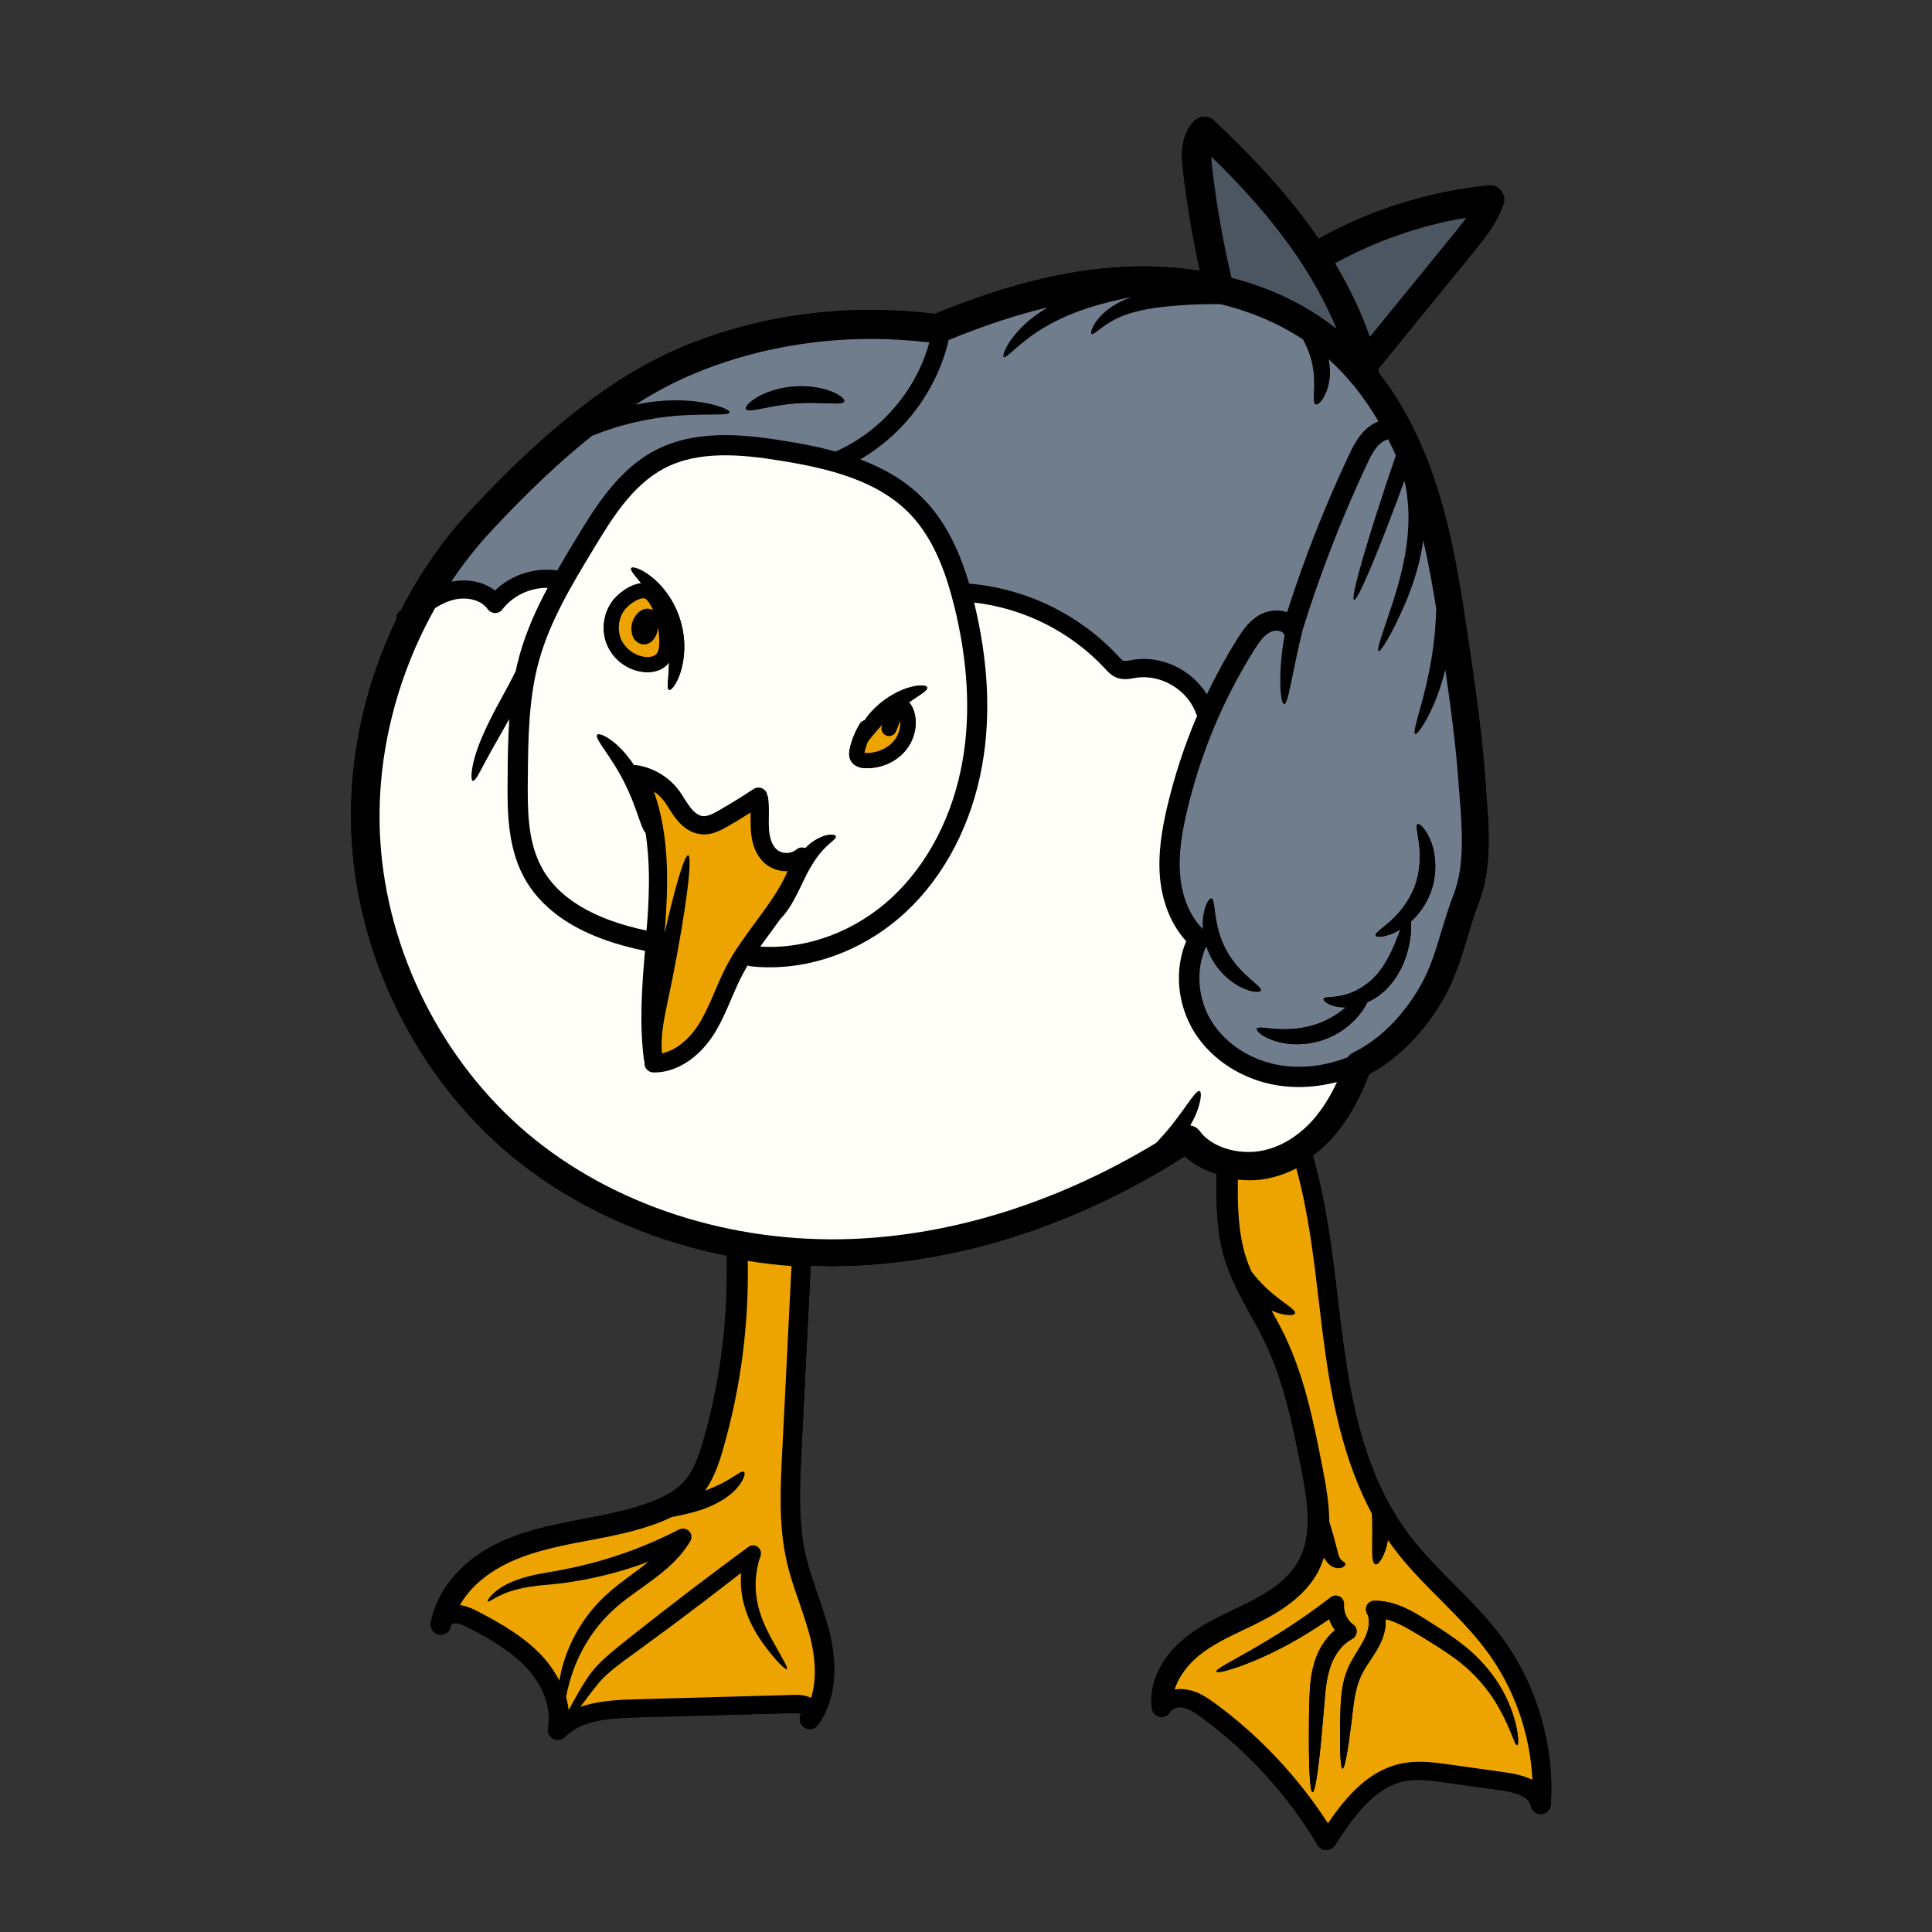<?xml version="1.0" encoding="UTF-8" standalone="no"?>
<svg
   width="50mm"
   zoomAndPan="magnify"
   viewBox="0 0 141.732 141.732"
   height="50mm"
   preserveAspectRatio="xMidYMid meet"
   version="1.0"
   id="svg49"
   sodipodi:docname="icon_fp_layer_moewe_stehend.svg"
   inkscape:version="1.1 (c68e22c387, 2021-05-23)"
   xmlns:inkscape="http://www.inkscape.org/namespaces/inkscape"
   xmlns:sodipodi="http://sodipodi.sourceforge.net/DTD/sodipodi-0.dtd"
   xmlns="http://www.w3.org/2000/svg"
   xmlns:svg="http://www.w3.org/2000/svg">
  <rect x="0" y="0" width="141.732" height="141.732" fill="#333333" stroke="none"/>
  <sodipodi:namedview
     id="namedview51"
     pagecolor="#ffffff"
     bordercolor="#666666"
     borderopacity="1.0"
     inkscape:pageshadow="2"
     inkscape:pageopacity="0.0"
     inkscape:pagecheckerboard="0"
     showgrid="false"
     inkscape:zoom="0.748"
     inkscape:cx="431.14973"
     inkscape:cy="90.240642"
     inkscape:window-width="1920"
     inkscape:window-height="1017"
     inkscape:window-x="-8"
     inkscape:window-y="-8"
     inkscape:window-maximized="1"
     inkscape:current-layer="svg49"
     units="mm"
     inkscape:document-units="mm" />
  <defs
     id="defs5">
    <clipPath
       id="0d51adba8e">
      <path
         d="M 56,74.566 H 232 V 326.566 H 56 Z m 0,0"
         clip-rule="nonzero"
         id="path2" />
    </clipPath>
    <clipPath
       id="5c625960d5">
      <path
         d="m 249,183 h 64.953 v 50 H 249 Z m 0,0"
         clip-rule="nonzero"
         id="path2-7" />
    </clipPath>
    <clipPath
       id="fc86fa781b">
      <path
         d="M 61.203,186 H 113 v 51 H 61.203 Z m 0,0"
         clip-rule="nonzero"
         id="path5" />
    </clipPath>
    <clipPath
       id="2604f86075">
      <path
         d="m 268,187 h 45.953 v 50 H 268 Z m 0,0"
         clip-rule="nonzero"
         id="path8" />
    </clipPath>
    <clipPath
       id="e1e4dc5dc1">
      <path
         d="M 61.203,191 H 98 v 47 H 61.203 Z m 0,0"
         clip-rule="nonzero"
         id="path11" />
    </clipPath>
    <clipPath
       id="5d3a95fd15">
      <path
         d="m 73,139 h 209 v 59 H 73 Z m 0,0"
         clip-rule="nonzero"
         id="path14" />
    </clipPath>
    <clipPath
       id="5c2b48c2c0">
      <path
         d="m 93.664,151.223 c 0,0 -27.852,19.105 -17.477,35.48 10.371,16.375 70.453,10.371 113.605,7.098 43.148,-3.273 84.109,7.641 89.57,-6.008 5.465,-13.648 -2.184,-32.75 -24.578,-44.762 C 232.391,131.02 159.75,108.098 93.664,151.223 Z m 0,0"
         clip-rule="nonzero"
         id="path17-6" />
    </clipPath>
  </defs>
  <g
     clip-path="url(#0d51adba8e)"
     id="g11"
     transform="matrix(0.505,0,0,0.505,-2.966,-29.199)">
    <path
       fill="#000000"
       d="m 141.676,103.414 c -12.777,-1.566 -25.504,0.105 -36.82,4.859 -9.641,4.047 -19.418,11.613 -30.75,23.809 -3.973,4.281 -7.332,9.18 -10,14.418 -0.066,0.059 -0.148,0.113 -0.207,0.18 -0.336,0.289 -0.465,0.688 -0.434,1.082 -4.82,10.008 -7.172,21.246 -6.492,32.23 1.055,17.316 9.613,34.301 22.863,45.465 8.746,7.352 19.746,12.406 31.605,14.777 0.242,9.105 -0.895,18.16 -3.418,26.934 -0.57,1.965 -1.293,4.195 -2.684,5.777 -1.059,1.203 -2.582,2.156 -4.793,3.023 -3.137,1.215 -6.566,1.859 -9.891,2.492 l -1.949,0.387 c -4.785,0.934 -8.699,1.988 -12.246,4.09 -4.141,2.473 -7,6.129 -7.902,10.105 -0.055,0.219 -0.098,0.457 -0.113,0.688 -0.059,0.777 0.516,1.469 1.277,1.559 0.785,0.09 1.5,-0.445 1.629,-1.207 0.008,-0.059 0.027,-0.129 0.027,-0.188 0.07,-0.105 0.332,-0.277 0.629,-0.277 0.629,0 1.293,0.328 2.055,0.719 2.988,1.566 6.094,3.312 8.41,5.852 2.391,2.609 3.523,5.836 3.008,8.641 -0.117,0.629 0.188,1.262 0.762,1.559 0.219,0.113 0.457,0.172 0.672,0.172 0.398,0 0.762,-0.164 1.055,-0.445 2.352,-2.398 6.32,-2.695 10.172,-2.809 L 120.938,306.688 c 0.41,-0.016 0.984,-0.031 1.305,0.133 -0.336,0.598 -0.223,1.375 0.32,1.836 0.57,0.5 1.441,0.465 1.98,-0.074 0.172,-0.164 0.312,-0.352 0.41,-0.551 2.129,-3.18 2.668,-7.621 1.523,-12.598 -0.469,-2.055 -1.156,-4.047 -1.82,-5.973 -0.672,-1.953 -1.316,-3.812 -1.762,-5.73 -1.094,-4.883 -0.84,-10.039 -0.598,-15.023 l 1.352,-27.039 c 1.008,0.039 2.008,0.074 3.023,0.074 0.992,0 2.008,-0.035 3.004,-0.059 16.281,-0.633 32.949,-6.113 48.312,-15.891 1.316,1.219 2.93,2.039 4.617,2.57 -0.074,4.02 -0.051,8.453 1.246,12.582 0.891,2.844 2.324,5.434 3.707,7.941 0.73,1.289 1.484,2.641 2.105,3.977 2.742,5.688 4.004,12.059 5.227,18.219 0.988,5.035 1.711,9.871 -0.461,13.641 -1.613,2.82 -4.691,4.621 -7.18,5.887 -0.707,0.352 -1.41,0.688 -2.129,1.023 -2.418,1.164 -4.922,2.367 -7.102,4.137 -3.465,2.805 -5.281,6.609 -4.84,10.164 0.074,0.648 0.555,1.164 1.188,1.281 0.629,0.121 1.262,-0.207 1.555,-0.766 0.246,-0.449 1.008,-0.719 1.738,-0.582 0.941,0.156 1.883,0.789 2.758,1.438 6.758,4.941 12.586,11.352 16.871,18.555 0.262,0.426 0.738,0.707 1.227,0.707 0.019,0 0.019,0 0.035,0 0.5,0 0.965,-0.246 1.227,-0.656 2.762,-4.289 5.84,-8.543 10.246,-9.379 1.809,-0.336 3.773,-0.062 5.66,0.207 l 8.27,1.156 c 1.508,0.203 4.062,0.777 4.293,2.227 0.121,0.738 0.754,1.246 1.512,1.238 0.746,-0.047 1.344,-0.629 1.395,-1.383 0.566,-8.582 -2.055,-17.469 -7.168,-24.371 -2.086,-2.809 -4.559,-5.293 -6.949,-7.695 -2.305,-2.32 -4.695,-4.719 -6.645,-7.352 -6.02,-8.113 -8.105,-18.328 -9.316,-27.262 -0.328,-2.328 -0.609,-4.664 -0.887,-7.008 -0.801,-6.828 -1.652,-13.852 -3.602,-20.598 0.957,-0.719 1.867,-1.523 2.691,-2.434 2.223,-2.434 4.023,-5.516 5.473,-9.391 4.152,-2.23 7.797,-5.871 10.598,-10.59 1.816,-3.066 2.781,-6.281 3.727,-9.395 0.496,-1.641 1.004,-3.359 1.637,-4.984 1.926,-4.992 1.465,-10.867 1.055,-16.078 L 221.637,171 c -0.469,-6.543 -1.418,-13.043 -2.328,-19.32 -1.18,-7.992 -2.375,-16.27 -5.043,-24.16 -2.039,-6.074 -4.766,-11.273 -8.109,-15.566 0,-0.098 -0.016,-0.223 -0.039,-0.32 -0.016,-0.074 -0.031,-0.148 -0.059,-0.223 0.059,-0.047 0.098,-0.09 0.141,-0.129 L 219.875,94.496 c 1.629,-1.992 3.473,-4.254 4.414,-7.043 0.223,-0.664 0.09,-1.391 -0.352,-1.934 -0.426,-0.551 -1.098,-0.836 -1.801,-0.762 -8.617,0.844 -17.168,3.531 -24.727,7.754 -0.219,-0.305 -0.418,-0.613 -0.629,-0.918 -3.652,-5.18 -8.289,-10.344 -14.543,-16.254 -0.805,-0.77 -2.074,-0.754 -2.859,0.043 -2.227,2.211 -1.852,5.57 -1.656,7.188 0.559,4.883 1.395,9.785 2.457,14.598 -2.871,-0.461 -5.848,-0.672 -8.91,-0.648 -9.016,0.133 -18.434,2.32 -29.594,6.895"
       fill-opacity="1"
       fill-rule="nonzero"
       id="path7" />
    <path
       fill="#000000"
       d="m 120.176,184.188 c -0.055,0 -0.121,0.016 -0.18,0.016 -1.039,0 -2.094,-0.336 -2.93,-0.984 -1.32,-1.039 -2.098,-2.754 -2.227,-4.984 -0.043,-0.645 -0.043,-1.293 -0.035,-1.941 0,-0.211 0,-0.41 0,-0.613 -1.082,0.688 -2.176,1.367 -3.293,2 -1.016,0.582 -2.184,1.188 -3.504,1.188 -0.164,0 -0.336,-0.016 -0.516,-0.051 -1.27,-0.145 -2.488,-0.918 -3.512,-2.227 -0.355,-0.453 -0.664,-0.934 -0.969,-1.426 -0.27,-0.418 -0.531,-0.844 -0.852,-1.246 -0.391,-0.508 -0.883,-0.918 -1.391,-1.289 2.137,6.059 2.094,12.598 1.711,18.336 -0.043,0.746 -0.098,1.5 -0.156,2.262 1.492,-6.703 2.898,-11.426 3.422,-11.328 0.68,0.133 -0.344,8.082 -2.266,17.781 -0.484,2.48 -1.059,4.824 -1.359,6.867 -0.238,1.508 -0.297,2.895 -0.18,4.098 1.93,-0.418 3.879,-1.941 5.34,-4.23 0.914,-1.48 1.602,-3.082 2.34,-4.777 0.523,-1.254 1.074,-2.523 1.727,-3.762 1.188,-2.23 2.711,-4.297 4.18,-6.297 1.816,-2.441 3.543,-4.809 4.648,-7.391 z m 3.402,119.992 c 0.93,-2.926 0.48,-6.164 0.039,-8.082 -0.441,-1.91 -1.066,-3.746 -1.727,-5.68 -0.672,-1.934 -1.379,-3.957 -1.852,-6.047 -1.188,-5.262 -0.918,-10.633 -0.656,-15.812 l 1.352,-27.055 c -2.145,-0.156 -4.25,-0.41 -6.348,-0.746 0.172,9.211 -1,18.352 -3.555,27.211 -0.562,2 -1.285,4.23 -2.645,6.125 1.359,-0.5 2.516,-1.051 3.383,-1.574 1.23,-0.723 1.965,-1.355 2.262,-1.141 0.277,0.156 0.023,1.246 -1.148,2.508 -1.152,1.254 -3.211,2.461 -5.586,3.164 -1.352,0.41 -2.594,0.664 -3.707,0.867 -0.559,0.281 -1.141,0.527 -1.785,0.781 -3.391,1.32 -6.945,1.992 -10.41,2.656 l -1.934,0.359 c -4.469,0.887 -8.121,1.867 -11.301,3.762 -2.352,1.395 -4.191,3.203 -5.355,5.23 1.121,0.137 2.09,0.645 2.816,1.031 3.078,1.613 6.586,3.582 9.223,6.469 0.98,1.09 1.785,2.262 2.406,3.473 0.156,-0.918 0.359,-1.875 0.703,-2.934 0.918,-2.867 2.664,-6.172 5.578,-9.031 2,-1.969 4.465,-3.523 6.676,-5.312 -5.734,2.156 -11.172,3.105 -15.258,3.402 -2.668,0.238 -4.691,0.754 -6.012,1.367 -1.316,0.598 -1.949,1.141 -2.086,1.008 -0.098,-0.09 0.328,-0.891 1.629,-1.816 1.277,-0.938 3.504,-1.773 6.215,-2.246 2.711,-0.453 5.805,-1.027 9.207,-2.051 3.398,-1.016 7.051,-2.426 10.703,-4.328 h 0.023 c 0.605,-0.309 1.336,-0.074 1.664,0.527 0.203,0.391 0.152,0.852 -0.066,1.203 -0.395,0.656 -0.836,1.285 -1.336,1.875 -1.562,1.855 -3.398,3.199 -5.109,4.445 -1.719,1.238 -3.344,2.352 -4.676,3.598 -2.695,2.449 -4.457,5.367 -5.512,7.965 -0.707,1.773 -1.113,3.363 -1.375,4.699 0.188,0.621 0.301,1.254 0.391,1.898 0.664,-1.242 1.508,-2.875 2.824,-4.836 0.762,-1.105 1.812,-2.219 2.984,-3.211 1.168,-1.016 2.414,-1.984 3.734,-3.039 2.637,-2.082 5.566,-4.363 8.645,-6.707 2.746,-2.082 5.398,-4.066 7.848,-5.867 l 0.023,-0.023 c 0.516,-0.371 1.246,-0.273 1.613,0.242 0.238,0.32 0.281,0.738 0.164,1.074 -0.816,2.305 -0.875,4.68 -0.465,6.688 0.391,2.027 1.211,3.738 1.965,5.148 1.523,2.789 2.562,4.418 2.324,4.59 -0.188,0.133 -1.613,-1.156 -3.547,-3.852 -0.949,-1.352 -2.02,-3.129 -2.652,-5.434 -0.391,-1.418 -0.574,-3.016 -0.441,-4.688 -1.711,1.32 -3.473,2.68 -5.332,4.105 -3.078,2.344 -6.051,4.559 -8.77,6.539 -2.734,2.027 -5.199,3.625 -6.699,5.5 -0.977,1.207 -1.82,2.336 -2.531,3.305 2.465,-0.852 5.25,-1.023 7.977,-1.098 l 22.773,-0.633 c 0.723,-0.031 1.77,-0.047 2.73,0.426 z m 3.633,-180.914 c 6.57,-2.918 11.637,-8.879 13.531,-15.805 -2.801,-0.32 -5.602,-0.508 -8.387,-0.508 -9.031,0 -17.852,1.715 -25.91,5.105 -2.762,1.156 -5.527,2.625 -8.363,4.441 0.09,-0.016 0.18,-0.047 0.277,-0.055 3.711,-0.781 7.199,-0.688 9.617,-0.254 2.449,0.441 3.84,1.105 3.766,1.426 -0.141,0.719 -5.977,-0.27 -12.863,1.246 -2.711,0.539 -5.121,1.375 -7.07,2.137 -4.625,3.684 -9.48,8.262 -14.699,13.887 -2.113,2.27 -4.027,4.719 -5.75,7.301 2.059,-0.426 4.547,-0.145 6.34,1.281 2.359,-2.281 5.789,-3.395 9.043,-2.91 0.891,-1.559 1.801,-3.082 2.727,-4.59 2.676,-4.434 6.027,-9.949 11.398,-12.797 5.715,-3.031 12.465,-2.473 18.883,-1.418 2.477,0.395 4.98,0.879 7.406,1.551 0.023,-0.016 0.039,-0.023 0.055,-0.039 z m 18.336,44.988 c 1.23,-6.895 0.805,-14.516 -1.227,-22.68 -0.957,-3.828 -2.652,-9.367 -6.414,-13.246 -4.684,-4.844 -11.727,-6.555 -18.637,-7.687 -5.914,-0.969 -12.082,-1.508 -17.035,1.113 -4.66,2.484 -7.641,7.395 -10.262,11.738 -3.078,5.09 -6.258,10.344 -7.859,16.098 -1.551,5.539 -1.59,11.469 -1.641,17.188 -0.039,4.172 -0.09,8.875 1.91,12.695 2.383,4.59 7.559,7.715 15.312,9.344 0.059,-0.68 0.125,-1.352 0.164,-2.023 0.246,-3.844 0.352,-8.059 -0.312,-12.195 -0.645,-0.484 -1.258,-3.754 -3.062,-7.246 -1.875,-3.828 -4.395,-6.395 -3.953,-6.949 0.203,-0.254 1.152,0.074 2.391,1.055 0.934,0.746 2.023,1.902 2.973,3.371 0.113,-0.008 0.246,-0.043 0.383,-0.008 2.328,0.344 4.496,1.605 5.965,3.457 0.367,0.469 0.688,0.969 0.996,1.469 0.266,0.426 0.527,0.836 0.82,1.211 0.336,0.426 1,1.148 1.762,1.254 0.719,0.082 1.562,-0.352 2.375,-0.828 1.695,-0.965 3.383,-2.008 5.012,-3.09 0.598,-0.41 1.418,-0.254 1.836,0.371 0.098,0.156 0.152,0.336 0.188,0.508 0.023,0.09 0.09,0.18 0.098,0.262 0.148,1 0.141,1.949 0.121,2.895 -0.016,0.582 -0.016,1.152 0.019,1.746 0.062,1.016 0.332,2.359 1.227,3.062 0.746,0.59 1.988,0.559 2.727,-0.055 0.367,-0.336 0.875,-0.402 1.301,-0.238 0.574,-0.574 1.164,-1.027 1.746,-1.336 1.539,-0.844 2.668,-0.672 2.711,-0.363 0.09,0.348 -0.73,0.789 -1.672,1.773 -0.949,0.949 -2.004,2.523 -2.945,4.508 -0.953,2.008 -1.918,4 -3,5.234 -0.137,0.156 -0.254,0.246 -0.367,0.379 -0.516,0.723 -1.031,1.426 -1.539,2.113 -0.484,0.656 -0.969,1.32 -1.441,1.992 6.73,0.426 13.805,-2.18 19.172,-7.203 5.176,-4.836 8.785,-11.836 10.16,-19.688 z m 54.305,-62.75 c -1.598,-3.863 -3.734,-7.723 -6.43,-11.535 -3.035,-4.316 -6.805,-8.645 -11.742,-13.465 0,0.508 0.059,1.066 0.113,1.598 0.617,5.352 1.559,10.723 2.801,15.977 5.75,1.48 10.934,3.973 15.258,7.426 z M 196.25,220.488 c 1.391,-1.531 2.594,-3.426 3.652,-5.68 -1.852,0.465 -3.711,0.723 -5.547,0.723 -0.988,0 -1.988,-0.082 -2.953,-0.223 -5.031,-0.77 -9.559,-3.613 -12.113,-7.613 -2.562,-4.051 -3.031,-9.156 -1.262,-13.336 -2.098,-2.289 -3.414,-5.441 -3.785,-9.023 -0.375,-3.746 0.344,-7.52 1,-10.363 1.074,-4.59 2.539,-9.047 4.375,-13.344 -0.035,-0.062 -0.074,-0.121 -0.109,-0.18 -1.188,-3.531 -5.141,-5.91 -8.816,-5.309 l -0.273,0.039 c -0.703,0.141 -1.562,0.277 -2.473,-0.066 -0.762,-0.293 -1.262,-0.844 -1.668,-1.277 -4.957,-5.367 -11.82,-8.805 -19.027,-9.621 2.051,8.418 2.457,16.332 1.18,23.555 -1.488,8.484 -5.402,16.047 -11.047,21.32 -5.512,5.16 -12.727,8.062 -19.742,8.062 -0.969,0 -1.934,-0.039 -2.895,-0.156 -0.129,-0.016 -0.242,-0.074 -0.352,-0.121 -0.246,0.41 -0.488,0.82 -0.711,1.246 -0.605,1.129 -1.105,2.301 -1.645,3.539 -0.73,1.73 -1.492,3.5 -2.531,5.164 -2.227,3.508 -5.473,5.59 -8.684,5.59 -0.039,0 -0.09,0 -0.113,0 -0.738,-0.016 -1.316,-0.605 -1.309,-1.336 0,-0.059 0.031,-0.105 0.031,-0.148 -0.039,-0.113 -0.09,-0.234 -0.105,-0.352 -0.695,-5.277 -0.289,-10.637 0.148,-15.816 -8.863,-1.789 -14.832,-5.453 -17.691,-10.926 C 79.453,180.375 79.5,175.031 79.543,170.77 c 0.016,-2.859 0.047,-5.754 0.246,-8.656 -1.305,2.305 -2.477,4.328 -3.309,5.879 -1.043,1.941 -1.641,3.188 -1.992,3.098 -0.309,-0.074 -0.293,-1.543 0.379,-3.754 0.66,-2.23 2.039,-5.09 3.676,-8.059 0.793,-1.434 1.523,-2.801 2.152,-4.062 0.18,-0.805 0.371,-1.609 0.59,-2.402 0.961,-3.434 2.41,-6.648 4.062,-9.73 -2.523,-0.039 -5.027,1.113 -6.566,3.125 -0.246,0.344 -0.648,0.531 -1.074,0.531 -0.426,-0.016 -0.801,-0.223 -1.055,-0.559 -1.105,-1.574 -3.5,-1.836 -5.293,-1.277 -0.816,0.246 -1.594,0.648 -2.34,1.113 -5.758,10.195 -8.684,22.105 -7.961,33.73 1,16.211 9,32.113 21.43,42.57 12.328,10.375 29.477,15.918 47.023,15.262 14.816,-0.574 30.008,-5.387 44.152,-13.941 0.172,-0.191 0.352,-0.379 0.523,-0.574 3.316,-3.551 5.102,-7.188 5.781,-6.949 0.301,0.113 0.246,1.219 -0.344,2.875 -0.23,0.633 -0.582,1.359 -1.008,2.113 0.539,0.082 1.039,0.355 1.375,0.82 1.508,2.098 4.855,3.312 8.148,2.977 2.906,-0.305 5.773,-1.879 8.109,-4.41 z m 7.992,-100.543 c 0.508,-0.434 1.082,-0.789 1.68,-1.027 -2.082,-3.531 -4.48,-6.555 -7.242,-9.023 0.445,1.969 0.117,3.82 -0.426,4.977 -0.523,1.188 -1.188,1.723 -1.473,1.574 -0.621,-0.312 0.211,-2.992 -0.516,-6.051 -0.297,-1.32 -0.812,-2.434 -1.277,-3.344 -3.523,-2.344 -7.594,-4.074 -12.023,-5.148 -1.957,-0.016 -4.258,0.027 -6.707,0.246 -3.652,0.273 -6.73,0.945 -8.703,2.043 -2.016,1.059 -2.949,2.246 -3.262,2.039 -0.277,-0.113 0.188,-1.816 2.285,-3.488 0.926,-0.73 2.145,-1.395 3.555,-1.895 -2.016,0.426 -4.301,0.934 -6.633,1.703 -3.645,1.188 -6.648,2.918 -8.617,4.461 -1.988,1.523 -3.035,2.77 -3.34,2.562 -0.262,-0.145 0.277,-1.801 2.152,-3.844 1.023,-1.137 2.473,-2.316 4.25,-3.359 -4.496,1.059 -9.262,2.641 -14.402,4.738 -1.664,7.219 -6.438,13.629 -12.844,17.328 3.473,1.301 6.684,3.121 9.305,5.852 3.488,3.598 5.363,8.301 6.512,12.18 8.203,0.672 16.074,4.492 21.668,10.547 0.277,0.297 0.523,0.574 0.711,0.648 0.223,0.074 0.648,0 1.074,-0.074 l 0.297,-0.066 c 4.199,-0.688 8.539,1.445 10.75,5.008 1.312,-2.727 2.746,-5.367 4.359,-7.949 0.875,-1.41 1.891,-2.859 3.52,-3.695 1.121,-0.559 2.547,-0.699 3.766,-0.273 2.457,-7.695 5.449,-15.285 8.863,-22.57 0.574,-1.223 1.352,-2.895 2.719,-4.098 z m 12.457,-28.047 c 0.688,-0.84 1.359,-1.676 1.973,-2.535 -6.652,1.098 -13.16,3.371 -19.051,6.613 2.113,3.535 3.809,7.102 5.055,10.68 z m 0.188,95.52 c 1.59,-4.125 1.172,-9.508 0.793,-14.273 l -0.148,-1.867 c -0.383,-5.457 -1.129,-10.941 -1.906,-16.309 -0.484,1.949 -1.082,3.68 -1.688,5.07 -1.246,2.844 -2.414,4.387 -2.695,4.254 -0.672,-0.316 2.449,-7.172 2.973,-16.203 0.051,-0.68 0.074,-1.336 0.09,-1.984 -0.523,-3.316 -1.129,-6.629 -1.875,-9.898 -0.074,0.449 -0.129,0.891 -0.219,1.328 -0.582,3.172 -1.566,5.875 -2.508,8.055 -1.906,4.379 -3.488,6.828 -3.766,6.688 -0.352,-0.145 0.688,-2.883 2.137,-7.285 0.695,-2.223 1.457,-4.859 1.891,-7.82 0.418,-2.965 0.5,-6.277 -0.262,-9.562 0,-0.019 -0.016,-0.035 -0.016,-0.051 -3.719,10.156 -6.781,17.457 -7.312,17.27 -0.582,-0.203 2.07,-9.27 6.066,-20.965 -0.367,-0.805 -0.727,-1.582 -1.113,-2.344 -0.426,0.121 -0.836,0.352 -1.152,0.629 -0.836,0.746 -1.395,1.859 -2,3.141 -3.586,7.672 -6.699,15.68 -9.223,23.777 -1.531,6.074 -2.078,10.898 -2.719,10.898 -0.547,0.019 -0.965,-4.324 0.074,-10.031 -0.047,-0.055 -0.105,-0.113 -0.145,-0.188 -0.266,-0.477 -1.238,-0.59 -1.949,-0.238 -0.961,0.484 -1.688,1.574 -2.359,2.641 -4.539,7.254 -7.82,15.152 -9.754,23.488 -0.656,2.805 -1.27,6.098 -0.934,9.402 0.301,3.098 1.465,5.754 3.266,7.574 -0.055,-0.762 -0.016,-1.469 0.09,-2.074 0.266,-1.605 0.844,-2.461 1.172,-2.379 0.672,0.148 0.148,3.82 2.137,7.461 1.926,3.648 5.277,5.246 5.031,5.895 -0.109,0.309 -1.148,0.336 -2.637,-0.336 -1.484,-0.664 -3.359,-2.133 -4.578,-4.387 -0.305,-0.574 -0.543,-1.133 -0.715,-1.703 -1.586,3.324 -1.277,7.703 0.836,11.016 2.105,3.301 5.863,5.66 10.066,6.293 3.109,0.484 6.453,0.051 9.629,-1.195 0.188,-0.273 0.426,-0.5 0.738,-0.648 4.715,-2.305 7.836,-6.367 9.613,-9.375 1.566,-2.625 2.418,-5.461 3.309,-8.469 0.531,-1.73 1.074,-3.516 1.762,-5.293 z m 11.375,128.656 c -0.32,-6.688 -2.652,-13.344 -6.641,-18.715 -1.949,-2.645 -4.352,-5.055 -6.652,-7.383 -2.391,-2.395 -4.855,-4.867 -6.934,-7.672 -0.246,-0.336 -0.484,-0.672 -0.723,-1.016 -0.395,2.246 -1.375,3.703 -1.859,3.5 -0.664,-0.238 -0.383,-2.664 -0.441,-5.551 0,-0.629 -0.023,-1.238 -0.043,-1.801 -4.141,-7.73 -5.82,-16.551 -6.812,-23.738 -0.328,-2.352 -0.605,-4.711 -0.883,-7.074 -0.762,-6.41 -1.539,-13.023 -3.27,-19.301 -1.742,0.895 -3.57,1.469 -5.438,1.672 -0.965,0.082 -1.988,0.066 -3.047,-0.031 -0.039,3.754 0.027,7.57 1.133,11.121 0.227,0.746 0.523,1.477 0.832,2.195 0.336,0.445 0.691,0.895 1.117,1.336 2.457,2.789 5.387,4.051 5.215,4.738 -0.09,0.312 -1.016,0.41 -2.391,-0.016 -0.32,-0.082 -0.672,-0.215 -1.023,-0.379 0.656,1.172 1.316,2.395 1.914,3.625 2.891,6.031 4.195,12.59 5.438,18.926 0.559,2.77 1.016,5.5 1.035,8.113 0.188,0.629 0.391,1.336 0.613,2.047 0.375,1.312 0.672,2.707 0.836,3.059 0.172,0.469 0.645,0.633 0.852,0.879 0.098,0.129 0.055,0.391 -0.328,0.598 -0.359,0.195 -1.008,0.254 -1.672,-0.156 -0.465,-0.297 -0.816,-0.762 -1.082,-1.238 -0.277,0.812 -0.59,1.598 -1.023,2.379 -2.012,3.488 -5.559,5.59 -8.434,7.039 -0.695,0.367 -1.434,0.715 -2.16,1.059 -2.375,1.129 -4.621,2.203 -6.527,3.754 -1.449,1.18 -2.918,2.941 -3.523,4.934 0.574,-0.105 1.203,-0.117 1.82,0 1.57,0.262 2.871,1.148 3.988,1.949 6.453,4.723 12.094,10.723 16.441,17.457 2.801,-4.105 6.086,-7.832 10.91,-8.727 2.27,-0.426 4.578,-0.105 6.59,0.172 l 8.273,1.164 c 1.57,0.211 2.875,0.582 3.898,1.082 z m -4.277,-20.469 c 5.113,6.902 7.734,15.789 7.168,24.371 -0.051,0.754 -0.648,1.336 -1.395,1.383 -0.758,0.008 -1.391,-0.5 -1.512,-1.238 -0.23,-1.449 -2.785,-2.023 -4.293,-2.227 l -8.27,-1.156 c -1.887,-0.262 -3.852,-0.543 -5.66,-0.207 -4.406,0.836 -7.484,5.09 -10.246,9.379 -0.262,0.41 -0.727,0.656 -1.227,0.656 -0.016,0 -0.016,0 -0.035,0 -0.488,0 -0.965,-0.281 -1.227,-0.707 -4.285,-7.203 -10.113,-13.613 -16.871,-18.555 -0.875,-0.648 -1.816,-1.281 -2.758,-1.438 -0.73,-0.137 -1.492,0.133 -1.738,0.582 -0.293,0.559 -0.926,0.887 -1.555,0.766 -0.633,-0.117 -1.113,-0.633 -1.188,-1.281 -0.441,-3.555 1.375,-7.359 4.84,-10.164 2.18,-1.77 4.684,-2.973 7.102,-4.137 0.719,-0.336 1.422,-0.672 2.129,-1.023 2.488,-1.266 5.566,-3.066 7.18,-5.887 2.172,-3.77 1.449,-8.605 0.461,-13.641 -1.223,-6.16 -2.484,-12.531 -5.227,-18.219 -0.621,-1.336 -1.375,-2.688 -2.105,-3.977 -1.383,-2.508 -2.816,-5.098 -3.707,-7.941 -1.297,-4.129 -1.32,-8.562 -1.246,-12.582 -1.688,-0.531 -3.301,-1.352 -4.617,-2.57 -15.363,9.777 -32.031,15.258 -48.312,15.891 -0.996,0.023 -2.012,0.059 -3.004,0.059 -1.016,0 -2.016,-0.035 -3.023,-0.074 l -1.352,27.039 c -0.242,4.984 -0.496,10.141 0.598,15.023 0.445,1.918 1.09,3.777 1.762,5.73 0.664,1.926 1.352,3.918 1.82,5.973 1.145,4.977 0.605,9.418 -1.523,12.598 -0.098,0.199 -0.238,0.387 -0.41,0.551 -0.539,0.539 -1.41,0.574 -1.98,0.074 -0.543,-0.461 -0.656,-1.238 -0.32,-1.836 -0.32,-0.164 -0.895,-0.148 -1.305,-0.133 l -22.797,0.617 c -3.852,0.113 -7.82,0.41 -10.172,2.809 -0.293,0.281 -0.656,0.445 -1.055,0.445 -0.215,0 -0.453,-0.059 -0.672,-0.172 -0.574,-0.297 -0.879,-0.93 -0.762,-1.559 0.516,-2.805 -0.617,-6.031 -3.008,-8.641 -2.316,-2.539 -5.422,-4.285 -8.41,-5.852 -0.762,-0.391 -1.426,-0.719 -2.055,-0.719 -0.297,0 -0.559,0.172 -0.629,0.277 0,0.059 -0.02,0.129 -0.027,0.188 -0.129,0.762 -0.844,1.297 -1.629,1.207 -0.762,-0.09 -1.336,-0.781 -1.277,-1.559 0.016,-0.23 0.059,-0.469 0.113,-0.688 0.902,-3.977 3.762,-7.633 7.902,-10.105 3.547,-2.102 7.461,-3.156 12.246,-4.09 l 1.949,-0.387 c 3.324,-0.633 6.754,-1.277 9.891,-2.492 2.211,-0.867 3.734,-1.82 4.793,-3.023 1.391,-1.582 2.113,-3.812 2.684,-5.777 2.523,-8.773 3.66,-17.828 3.418,-26.934 -11.859,-2.371 -22.859,-7.426 -31.605,-14.777 -13.25,-11.164 -21.809,-28.148 -22.863,-45.465 -0.68,-10.984 1.672,-22.223 6.492,-32.23 -0.031,-0.395 0.098,-0.793 0.434,-1.082 0.059,-0.066 0.133,-0.121 0.207,-0.18 2.668,-5.238 6.027,-10.137 10,-14.418 11.332,-12.188 21.109,-19.762 30.75,-23.809 11.316,-4.754 24.043,-6.426 36.82,-4.859 11.16,-4.574 20.578,-6.762 29.594,-6.895 3.062,-0.023 6.039,0.188 8.91,0.648 -1.062,-4.812 -1.898,-9.715 -2.457,-14.598 -0.195,-1.617 -0.57,-4.977 1.656,-7.188 0.793,-0.797 2.055,-0.812 2.859,-0.043 6.254,5.91 10.891,11.074 14.543,16.254 0.211,0.305 0.41,0.613 0.629,0.918 7.559,-4.223 16.109,-6.91 24.727,-7.754 0.703,-0.074 1.375,0.211 1.801,0.762 0.441,0.543 0.574,1.27 0.352,1.934 -0.941,2.789 -2.785,5.051 -4.414,7.043 l -13.676,16.785 c -0.043,0.039 -0.082,0.082 -0.141,0.129 0.027,0.074 0.043,0.148 0.059,0.223 0.023,0.098 0.039,0.223 0.039,0.32 3.344,4.293 6.07,9.492 8.109,15.566 2.668,7.891 3.863,16.168 5.043,24.16 0.91,6.277 1.859,12.777 2.328,19.32 l 0.129,1.82 c 0.41,5.211 0.871,11.086 -1.055,16.078 -0.633,1.625 -1.141,3.344 -1.637,4.984 -0.945,3.113 -1.91,6.328 -3.727,9.395 -2.801,4.719 -6.445,8.359 -10.598,10.59 -1.449,3.875 -3.25,6.957 -5.473,9.391 -0.824,0.91 -1.734,1.715 -2.691,2.434 1.949,6.746 2.801,13.77 3.602,20.598 0.277,2.344 0.559,4.68 0.887,7.008 1.211,8.934 3.297,19.148 9.316,27.262 1.949,2.633 4.34,5.031 6.645,7.352 2.391,2.402 4.863,4.887 6.949,7.695"
       fill-opacity="1"
       fill-rule="nonzero"
       id="path9" />
  </g>
  <path
     fill="#eda400"
     d="m 99.406,120.042 c 0.201,-0.282 0.14,-0.671 -0.142,-0.871 -0.45,-0.318 -0.711,-0.922 -0.665,-1.445 v -0.008 c 0.016,-0.144 -0.03,-0.302 -0.124,-0.426 -0.207,-0.269 -0.596,-0.316 -0.861,-0.105 -4.466,3.477 -8.498,5.13 -8.374,5.44 0.053,0.138 1.133,-0.111 2.818,-0.815 1.475,-0.612 3.416,-1.615 5.452,-3.037 0.097,0.286 0.237,0.563 0.423,0.812 -0.582,0.494 -1.009,1.131 -1.283,1.761 -0.359,0.845 -0.488,1.69 -0.545,2.46 -0.097,1.542 -0.075,2.855 -0.083,3.998 0.008,2.259 0.095,3.663 0.269,3.671 0.17,0 0.393,-1.388 0.612,-3.629 0.095,-1.118 0.215,-2.444 0.348,-3.923 0.083,-0.709 0.225,-1.43 0.517,-2.079 0.298,-0.646 0.758,-1.24 1.358,-1.574 l 0.057,-0.037 0.034,-0.014 c 0.071,-0.045 0.14,-0.103 0.192,-0.178 z m 11.893,7.983 c 0.079,-0.004 0.111,-0.405 -0.018,-1.118 -0.124,-0.697 -0.413,-1.712 -1.035,-2.855 -0.616,-1.125 -1.613,-2.385 -2.972,-3.426 -0.675,-0.525 -1.416,-1.015 -2.17,-1.495 -0.756,-0.478 -1.556,-1.021 -2.549,-1.384 -0.543,-0.203 -1.133,-0.324 -1.734,-0.316 h -0.018 c -0.095,0.004 -0.19,0.03 -0.28,0.079 -0.294,0.166 -0.407,0.535 -0.245,0.833 0.269,0.48 0.14,1.222 -0.162,1.844 -0.31,0.646 -0.794,1.276 -1.141,2.004 -0.357,0.738 -0.498,1.497 -0.569,2.172 -0.073,0.675 -0.073,1.283 -0.091,1.83 -0.037,2.196 0.018,3.546 0.178,3.554 0.154,0 0.395,-1.329 0.659,-3.491 0.14,-1.094 0.201,-2.413 0.815,-3.56 0.306,-0.588 0.798,-1.181 1.216,-1.976 0.215,-0.397 0.377,-0.853 0.442,-1.355 0.03,-0.186 0.03,-0.377 0.018,-0.581 0.162,0.037 0.322,0.075 0.48,0.134 0.8,0.298 1.564,0.786 2.334,1.246 0.754,0.468 1.475,0.912 2.121,1.38 1.295,0.91 2.235,1.973 2.91,2.966 1.323,2.01 1.609,3.568 1.809,3.513 z m -2.239,-6.915 c 2.016,2.715 3.195,6.08 3.357,9.46 -0.517,-0.253 -1.177,-0.44 -1.971,-0.547 l -4.182,-0.588 c -1.017,-0.14 -2.184,-0.302 -3.331,-0.087 -2.439,0.452 -4.099,2.336 -5.515,4.411 -2.198,-3.404 -5.049,-6.437 -8.311,-8.824 -0.565,-0.405 -1.222,-0.853 -2.016,-0.985 -0.312,-0.059 -0.63,-0.053 -0.92,0 0.306,-1.007 1.048,-1.898 1.781,-2.494 0.964,-0.784 2.099,-1.327 3.299,-1.898 0.367,-0.174 0.74,-0.349 1.092,-0.535 1.453,-0.733 3.246,-1.795 4.263,-3.558 0.219,-0.395 0.377,-0.792 0.517,-1.202 0.134,0.241 0.312,0.476 0.547,0.626 0.336,0.207 0.663,0.178 0.845,0.079 0.194,-0.105 0.215,-0.237 0.166,-0.302 -0.105,-0.124 -0.344,-0.207 -0.43,-0.444 -0.083,-0.178 -0.233,-0.883 -0.423,-1.546 -0.113,-0.359 -0.215,-0.717 -0.31,-1.035 -0.01,-1.321 -0.241,-2.701 -0.523,-4.101 -0.628,-3.203 -1.287,-6.518 -2.749,-9.567 -0.302,-0.622 -0.636,-1.24 -0.968,-1.832 0.178,0.083 0.355,0.15 0.517,0.192 0.695,0.215 1.163,0.166 1.208,0.008 0.087,-0.348 -1.394,-0.985 -2.636,-2.395 -0.215,-0.223 -0.395,-0.45 -0.565,-0.675 -0.156,-0.363 -0.306,-0.733 -0.421,-1.11 -0.559,-1.795 -0.592,-3.724 -0.573,-5.621 0.535,0.049 1.052,0.057 1.54,0.016 0.944,-0.103 1.868,-0.393 2.749,-0.845 0.875,3.173 1.268,6.516 1.653,9.756 0.14,1.195 0.28,2.387 0.446,3.576 0.502,3.633 1.351,8.092 3.444,11.999 0.01,0.284 0.022,0.592 0.022,0.91 0.03,1.459 -0.113,2.685 0.223,2.806 0.245,0.103 0.74,-0.634 0.94,-1.769 0.12,0.174 0.241,0.344 0.365,0.513 1.05,1.418 2.296,2.668 3.505,3.878 1.163,1.177 2.377,2.395 3.363,3.732"
     fill-opacity="1"
     fill-rule="nonzero"
     id="path13"
     style="stroke-width:0.505" />
  <path
     fill="#000000"
     d="m 111.281,126.907 c 0.128,0.713 0.097,1.114 0.018,1.118 -0.199,0.055 -0.486,-1.503 -1.809,-3.513 -0.675,-0.993 -1.615,-2.055 -2.91,-2.966 -0.646,-0.468 -1.366,-0.912 -2.121,-1.38 -0.77,-0.46 -1.534,-0.948 -2.334,-1.246 -0.158,-0.059 -0.318,-0.097 -0.48,-0.134 0.012,0.203 0.012,0.395 -0.018,0.581 -0.065,0.502 -0.227,0.958 -0.442,1.355 -0.419,0.796 -0.91,1.388 -1.216,1.976 -0.614,1.147 -0.675,2.466 -0.815,3.56 -0.265,2.162 -0.505,3.491 -0.659,3.491 -0.16,-0.008 -0.215,-1.358 -0.178,-3.554 0.018,-0.547 0.018,-1.155 0.091,-1.83 0.071,-0.675 0.211,-1.434 0.569,-2.172 0.348,-0.729 0.831,-1.358 1.141,-2.004 0.302,-0.622 0.43,-1.364 0.162,-1.844 -0.162,-0.298 -0.049,-0.667 0.245,-0.833 0.091,-0.049 0.186,-0.075 0.28,-0.079 h 0.018 c 0.6,-0.008 1.191,0.113 1.734,0.316 0.993,0.363 1.793,0.906 2.549,1.384 0.754,0.48 1.495,0.969 2.17,1.495 1.358,1.041 2.356,2.3 2.972,3.426 0.622,1.143 0.91,2.158 1.035,2.855"
     fill-opacity="1"
     fill-rule="nonzero"
     id="path15"
     style="stroke-width:0.505" />
  <path
     fill="#6f7d8c"
     d="m 104.948,65.489 c 0.541,-1.449 0.367,-2.891 0.016,-3.785 -0.363,-0.912 -0.839,-1.323 -0.973,-1.232 -0.152,0.089 0.018,0.622 0.113,1.451 0.103,0.823 0.103,1.98 -0.328,3.124 -0.43,1.143 -1.191,2.01 -1.813,2.561 -0.624,0.555 -1.106,0.841 -1.046,1.019 0.045,0.148 0.665,0.158 1.544,-0.286 0.087,-0.045 0.182,-0.103 0.276,-0.166 -0.034,0.105 -0.079,0.215 -0.124,0.336 -0.318,0.815 -0.748,1.935 -1.53,2.893 -0.774,0.928 -1.811,1.453 -2.579,1.615 -0.788,0.186 -1.335,0.083 -1.404,0.253 -0.071,0.132 0.43,0.6 1.477,0.63 0.049,0.008 0.113,0 0.162,0 -0.513,0.423 -1.133,0.837 -1.884,1.135 -1.155,0.452 -2.326,0.505 -3.171,0.452 -0.843,-0.051 -1.398,-0.188 -1.481,-0.018 -0.067,0.14 0.381,0.581 1.311,0.887 0.92,0.302 2.364,0.407 3.801,-0.158 1.439,-0.563 2.425,-1.623 2.889,-2.468 0.045,-0.075 0.075,-0.14 0.105,-0.207 0.616,-0.274 1.232,-0.713 1.734,-1.331 0.985,-1.201 1.313,-2.555 1.432,-3.475 0.051,-0.468 0.059,-0.845 0.03,-1.11 0.563,-0.523 1.106,-1.226 1.445,-2.119 z m 2.119,-7.168 c 0.192,2.409 0.403,5.13 -0.401,7.215 -0.348,0.898 -0.622,1.801 -0.891,2.675 -0.45,1.52 -0.881,2.954 -1.672,4.281 -0.898,1.52 -2.476,3.574 -4.859,4.739 -0.158,0.075 -0.278,0.19 -0.373,0.328 -1.605,0.63 -3.295,0.849 -4.867,0.604 -2.125,-0.32 -4.024,-1.512 -5.088,-3.181 -1.068,-1.674 -1.224,-3.888 -0.423,-5.568 0.087,0.288 0.207,0.571 0.361,0.861 0.616,1.139 1.564,1.882 2.314,2.217 0.752,0.34 1.278,0.326 1.333,0.17 0.124,-0.328 -1.57,-1.135 -2.543,-2.98 -1.005,-1.84 -0.74,-3.696 -1.08,-3.771 -0.166,-0.041 -0.458,0.391 -0.592,1.202 -0.053,0.306 -0.073,0.663 -0.045,1.048 -0.91,-0.92 -1.499,-2.263 -1.651,-3.829 -0.17,-1.67 0.14,-3.335 0.472,-4.753 0.977,-4.214 2.636,-8.206 4.93,-11.873 0.34,-0.539 0.707,-1.09 1.193,-1.335 0.359,-0.178 0.851,-0.12 0.985,0.12 0.02,0.038 0.049,0.067 0.073,0.095 -0.525,2.885 -0.314,5.08 -0.037,5.071 0.324,0 0.6,-2.439 1.374,-5.509 1.276,-4.093 2.849,-8.141 4.662,-12.019 0.306,-0.648 0.588,-1.21 1.011,-1.588 0.16,-0.14 0.367,-0.257 0.582,-0.318 0.195,0.385 0.377,0.778 0.563,1.185 -2.02,5.912 -3.361,10.495 -3.066,10.597 0.269,0.095 1.817,-3.596 3.696,-8.729 0,0.008 0.008,0.016 0.008,0.026 0.385,1.661 0.344,3.335 0.132,4.834 -0.219,1.497 -0.604,2.83 -0.956,3.953 -0.733,2.225 -1.258,3.609 -1.08,3.682 0.14,0.071 0.94,-1.167 1.903,-3.38 0.476,-1.102 0.973,-2.468 1.268,-4.071 0.045,-0.221 0.073,-0.444 0.111,-0.671 0.377,1.653 0.683,3.327 0.948,5.003 -0.008,0.328 -0.02,0.659 -0.045,1.003 -0.265,4.565 -1.842,8.03 -1.503,8.19 0.142,0.067 0.733,-0.713 1.362,-2.15 0.306,-0.703 0.608,-1.578 0.853,-2.563 0.393,2.713 0.77,5.485 0.964,8.244 l 0.075,0.944"
     fill-opacity="1"
     fill-rule="nonzero"
     id="path17"
     style="stroke-width:0.505" />
  <path
     fill="#4b5660"
     d="m 107.569,15.972 c -0.31,0.434 -0.65,0.857 -0.997,1.281 l -6.078,7.46 c -0.63,-1.809 -1.487,-3.611 -2.555,-5.398 2.978,-1.639 6.267,-2.788 9.63,-3.343"
     fill-opacity="1"
     fill-rule="nonzero"
     id="path19"
     style="stroke-width:0.505" />
  <path
     fill="#000000"
     d="m 104.964,61.704 c 0.351,0.894 0.525,2.336 -0.016,3.785 -0.34,0.892 -0.883,1.595 -1.445,2.119 0.03,0.265 0.022,0.642 -0.03,1.11 -0.118,0.92 -0.446,2.275 -1.432,3.475 -0.502,0.618 -1.118,1.056 -1.734,1.331 -0.03,0.067 -0.059,0.132 -0.105,0.207 -0.464,0.845 -1.449,1.905 -2.889,2.468 -1.437,0.565 -2.881,0.46 -3.801,0.158 -0.93,-0.306 -1.378,-0.746 -1.311,-0.887 0.083,-0.17 0.638,-0.034 1.481,0.018 0.845,0.053 2.016,0 3.171,-0.452 0.75,-0.298 1.37,-0.713 1.884,-1.135 -0.049,0 -0.113,0.008 -0.162,0 -1.046,-0.03 -1.548,-0.498 -1.477,-0.63 0.069,-0.17 0.616,-0.067 1.404,-0.253 0.768,-0.162 1.805,-0.687 2.579,-1.615 0.782,-0.958 1.212,-2.077 1.53,-2.893 0.045,-0.12 0.091,-0.231 0.124,-0.336 -0.095,0.063 -0.19,0.12 -0.276,0.166 -0.879,0.444 -1.499,0.434 -1.544,0.286 -0.059,-0.178 0.423,-0.464 1.046,-1.019 0.622,-0.551 1.382,-1.418 1.813,-2.561 0.43,-1.143 0.43,-2.3 0.328,-3.124 -0.095,-0.829 -0.265,-1.362 -0.113,-1.451 0.134,-0.091 0.61,0.32 0.973,1.232"
     fill-opacity="1"
     fill-rule="nonzero"
     id="path21"
     style="stroke-width:0.505" />
  <path
     fill="#6f7d8c"
     d="m 101.124,30.911 c -0.302,0.12 -0.592,0.3 -0.849,0.519 -0.691,0.608 -1.084,1.453 -1.374,2.071 -1.726,3.682 -3.238,7.519 -4.48,11.409 -0.616,-0.215 -1.337,-0.144 -1.903,0.138 -0.823,0.423 -1.337,1.155 -1.779,1.868 -0.815,1.305 -1.54,2.64 -2.204,4.018 -1.118,-1.801 -3.311,-2.879 -5.434,-2.531 l -0.15,0.034 c -0.215,0.038 -0.43,0.075 -0.543,0.038 -0.095,-0.038 -0.219,-0.178 -0.359,-0.328 -2.828,-3.061 -6.806,-4.992 -10.953,-5.331 -0.581,-1.961 -1.528,-4.338 -3.292,-6.157 -1.325,-1.38 -2.948,-2.3 -4.703,-2.958 3.238,-1.87 5.651,-5.11 6.492,-8.759 2.598,-1.06 5.007,-1.86 7.28,-2.395 -0.898,0.527 -1.631,1.124 -2.148,1.698 -0.948,1.033 -1.22,1.87 -1.088,1.943 0.154,0.105 0.683,-0.525 1.688,-1.295 0.995,-0.78 2.514,-1.655 4.356,-2.255 1.179,-0.389 2.334,-0.646 3.353,-0.861 -0.713,0.253 -1.329,0.588 -1.797,0.958 -1.06,0.845 -1.295,1.706 -1.155,1.763 0.158,0.105 0.63,-0.496 1.649,-1.031 0.997,-0.555 2.553,-0.894 4.399,-1.033 1.238,-0.111 2.401,-0.132 3.39,-0.124 2.239,0.543 4.297,1.418 6.078,2.602 0.235,0.46 0.496,1.023 0.646,1.69 0.367,1.546 -0.053,2.901 0.261,3.059 0.144,0.075 0.48,-0.195 0.744,-0.796 0.274,-0.584 0.44,-1.52 0.215,-2.516 1.396,1.248 2.608,2.776 3.661,4.561"
     fill-opacity="1"
     fill-rule="nonzero"
     id="path23"
     style="stroke-width:0.505" />
  <path
     fill="#000000"
     d="m 99.264,119.171 c 0.282,0.199 0.344,0.588 0.142,0.871 -0.051,0.075 -0.12,0.132 -0.192,0.178 l -0.034,0.014 -0.057,0.037 c -0.6,0.334 -1.06,0.928 -1.358,1.574 -0.292,0.65 -0.434,1.37 -0.517,2.079 -0.132,1.479 -0.253,2.806 -0.348,3.923 -0.219,2.241 -0.442,3.629 -0.612,3.629 -0.174,-0.008 -0.261,-1.412 -0.269,-3.671 0.008,-1.143 -0.014,-2.456 0.083,-3.998 0.057,-0.77 0.186,-1.615 0.545,-2.46 0.274,-0.63 0.701,-1.268 1.283,-1.761 -0.186,-0.249 -0.326,-0.525 -0.423,-0.812 -2.036,1.422 -3.977,2.425 -5.452,3.037 -1.684,0.705 -2.764,0.954 -2.818,0.815 -0.124,-0.31 3.908,-1.963 8.374,-5.44 0.265,-0.211 0.654,-0.164 0.861,0.105 0.095,0.124 0.14,0.282 0.124,0.426 v 0.008 c -0.045,0.523 0.215,1.127 0.665,1.445"
     fill-opacity="1"
     fill-rule="nonzero"
     id="path25"
     style="stroke-width:0.505" />
  <path
     fill="#fffef8"
     d="m 98.081,79.382 c -0.535,1.139 -1.143,2.097 -1.846,2.871 -1.181,1.279 -2.63,2.075 -4.099,2.229 -1.665,0.17 -3.357,-0.444 -4.119,-1.505 -0.17,-0.235 -0.423,-0.373 -0.695,-0.415 0.215,-0.381 0.393,-0.748 0.509,-1.068 0.298,-0.837 0.326,-1.396 0.174,-1.453 -0.344,-0.12 -1.246,1.718 -2.922,3.513 -0.087,0.099 -0.178,0.194 -0.265,0.29 -7.15,4.324 -14.829,6.757 -22.318,7.047 -8.87,0.332 -17.538,-2.47 -23.769,-7.714 C 32.448,77.891 28.404,69.853 27.898,61.659 c -0.365,-5.876 1.114,-11.897 4.024,-17.05 0.377,-0.235 0.77,-0.438 1.183,-0.563 0.906,-0.282 2.117,-0.15 2.675,0.646 0.128,0.17 0.318,0.274 0.533,0.282 0.215,0 0.419,-0.095 0.543,-0.269 0.778,-1.017 2.044,-1.599 3.319,-1.58 -0.835,1.558 -1.568,3.183 -2.054,4.919 -0.111,0.401 -0.207,0.808 -0.298,1.214 -0.318,0.638 -0.687,1.329 -1.088,2.054 -0.827,1.501 -1.524,2.946 -1.858,4.073 -0.34,1.118 -0.348,1.86 -0.192,1.898 0.178,0.045 0.48,-0.584 1.007,-1.566 0.421,-0.784 1.013,-1.807 1.672,-2.972 -0.101,1.467 -0.116,2.93 -0.124,4.376 -0.022,2.154 -0.045,4.855 1.133,7.11 1.445,2.766 4.462,4.618 8.943,5.523 -0.221,2.618 -0.426,5.327 -0.075,7.995 0.008,0.059 0.034,0.12 0.053,0.178 0,0.022 -0.016,0.045 -0.016,0.075 -0.004,0.369 0.288,0.667 0.661,0.675 0.012,0 0.037,0 0.057,0 1.623,0 3.264,-1.052 4.389,-2.826 0.525,-0.841 0.91,-1.736 1.279,-2.61 0.272,-0.626 0.525,-1.218 0.831,-1.789 0.113,-0.215 0.235,-0.423 0.359,-0.63 0.055,0.024 0.113,0.053 0.178,0.061 0.486,0.059 0.973,0.079 1.463,0.079 3.546,0 7.193,-1.467 9.979,-4.075 2.853,-2.666 4.832,-6.488 5.584,-10.777 0.646,-3.651 0.44,-7.651 -0.596,-11.906 3.643,0.413 7.112,2.15 9.618,4.863 0.205,0.219 0.458,0.498 0.843,0.646 0.46,0.174 0.894,0.105 1.25,0.034 l 0.138,-0.02 c 1.858,-0.304 3.856,0.898 4.457,2.683 0.018,0.03 0.037,0.059 0.055,0.091 -0.928,2.172 -1.668,4.425 -2.211,6.745 -0.332,1.437 -0.695,3.345 -0.505,5.238 0.188,1.811 0.853,3.404 1.913,4.561 -0.894,2.113 -0.658,4.693 0.638,6.741 1.291,2.022 3.58,3.459 6.123,3.848 0.488,0.071 0.993,0.113 1.493,0.113 0.928,0 1.868,-0.13 2.804,-0.365"
     fill-opacity="1"
     fill-rule="nonzero"
     id="path27"
     style="stroke-width:0.505" />
  <path
     fill="#4b5660"
     d="m 94.805,18.3 c 1.362,1.927 2.442,3.878 3.25,5.831 -2.186,-1.745 -4.806,-3.005 -7.713,-3.754 -0.628,-2.656 -1.104,-5.371 -1.416,-8.076 -0.028,-0.269 -0.057,-0.551 -0.057,-0.808 2.496,2.437 4.401,4.624 5.935,6.806"
     fill-opacity="1"
     fill-rule="nonzero"
     id="path29"
     style="stroke-width:0.505" />
  <path
     fill="#fffef8"
     d="m 49.934,49.274 c 0.296,-0.928 0.421,-2.35 -0.037,-3.811 -0.452,-1.471 -1.355,-2.565 -2.129,-3.161 -0.774,-0.606 -1.374,-0.754 -1.457,-0.622 -0.095,0.14 0.253,0.513 0.725,1.11 -0.887,0.091 -1.793,0.841 -2.16,1.376 -0.385,0.555 -0.588,1.222 -0.588,1.89 0,0.458 0.095,0.918 0.29,1.341 0.468,1.041 1.503,1.783 2.632,1.898 0.099,0.01 0.199,0.018 0.286,0.018 0.592,0 1.114,-0.199 1.461,-0.565 0.049,-0.053 0.083,-0.118 0.124,-0.178 -0.014,1.165 -0.199,1.965 0,2.04 0.148,0.065 0.559,-0.403 0.853,-1.335 z m 16.752,2.245 c 0.796,-0.547 1.386,-0.865 1.333,-1.09 -0.045,-0.156 -0.517,-0.215 -1.25,-0.016 -0.733,0.195 -1.688,0.675 -2.533,1.479 -0.328,0.302 -0.588,0.63 -0.815,0.958 -0.136,0.028 -0.253,0.111 -0.336,0.235 -0.348,0.577 -0.608,1.202 -0.748,1.86 -0.03,0.158 -0.097,0.47 0.045,0.788 0.103,0.227 0.393,0.622 1.171,0.622 0.008,0 0.008,0 0.008,0 1.068,-0.004 2.073,-0.423 2.749,-1.157 0.74,-0.79 1.045,-1.955 0.762,-2.95 -0.083,-0.298 -0.215,-0.541 -0.385,-0.729 z m 3.299,-7.134 c 1.027,4.127 1.242,7.979 0.62,11.464 -0.695,3.969 -2.519,7.507 -5.136,9.952 -2.713,2.539 -6.289,3.856 -9.691,3.641 0.239,-0.34 0.484,-0.675 0.729,-1.007 0.257,-0.348 0.517,-0.703 0.778,-1.068 0.057,-0.067 0.116,-0.113 0.186,-0.192 0.547,-0.624 1.035,-1.631 1.516,-2.646 0.476,-1.003 1.009,-1.799 1.489,-2.279 0.476,-0.498 0.891,-0.721 0.845,-0.896 -0.022,-0.156 -0.592,-0.243 -1.37,0.184 -0.294,0.156 -0.592,0.385 -0.883,0.675 -0.215,-0.083 -0.472,-0.049 -0.658,0.12 -0.373,0.31 -1.001,0.326 -1.378,0.028 -0.452,-0.355 -0.588,-1.035 -0.62,-1.548 -0.018,-0.3 -0.018,-0.588 -0.01,-0.883 0.01,-0.478 0.014,-0.958 -0.061,-1.463 -0.004,-0.041 -0.037,-0.087 -0.049,-0.132 -0.018,-0.087 -0.045,-0.178 -0.095,-0.257 -0.211,-0.316 -0.626,-0.395 -0.928,-0.188 -0.823,0.547 -1.676,1.074 -2.533,1.562 -0.411,0.241 -0.837,0.46 -1.201,0.419 -0.385,-0.053 -0.721,-0.419 -0.891,-0.634 -0.148,-0.19 -0.28,-0.397 -0.415,-0.612 -0.156,-0.253 -0.318,-0.505 -0.504,-0.742 -0.742,-0.936 -1.838,-1.574 -3.015,-1.747 -0.069,-0.018 -0.136,0 -0.194,0.004 -0.48,-0.742 -1.031,-1.327 -1.503,-1.704 -0.626,-0.496 -1.106,-0.661 -1.208,-0.533 -0.223,0.28 1.05,1.578 1.998,3.513 0.912,1.765 1.222,3.418 1.548,3.663 0.336,2.091 0.282,4.222 0.158,6.164 -0.02,0.34 -0.053,0.679 -0.083,1.023 -3.919,-0.823 -6.536,-2.403 -7.74,-4.723 -1.011,-1.931 -0.985,-4.308 -0.966,-6.417 0.026,-2.891 0.045,-5.888 0.829,-8.688 0.81,-2.908 2.417,-5.564 3.973,-8.137 1.325,-2.196 2.831,-4.678 5.187,-5.933 2.504,-1.325 5.621,-1.052 8.611,-0.563 3.493,0.573 7.053,1.437 9.42,3.886 1.901,1.961 2.758,4.761 3.242,6.696"
     fill-opacity="1"
     fill-rule="nonzero"
     id="path31"
     style="stroke-width:0.505" />
  <path
     fill="#000000"
     d="m 65.501,54.44 c 0.395,-0.426 0.584,-1.005 0.547,-1.548 l -0.318,0.766 c -0.087,0.207 -0.294,0.34 -0.509,0.34 -0.075,0 -0.15,-0.016 -0.215,-0.045 -0.282,-0.116 -0.419,-0.444 -0.298,-0.725 l 0.02,-0.067 c -0.426,0.444 -0.782,0.883 -1.072,1.268 -0.095,0.245 -0.178,0.498 -0.227,0.754 -0.008,0.016 -0.008,0.034 -0.008,0.045 0.03,0.008 0.079,0.016 0.14,0.016 0.75,-0.008 1.473,-0.306 1.941,-0.804 z m 2.518,-4.01 c 0.053,0.225 -0.537,0.543 -1.333,1.09 0.17,0.188 0.302,0.43 0.385,0.729 0.282,0.995 -0.022,2.16 -0.762,2.95 -0.675,0.735 -1.68,1.153 -2.749,1.157 0,0 0,0 -0.008,0 -0.778,0 -1.068,-0.395 -1.171,-0.622 -0.142,-0.318 -0.075,-0.63 -0.045,-0.788 0.14,-0.658 0.401,-1.283 0.748,-1.86 0.083,-0.124 0.199,-0.207 0.336,-0.235 0.227,-0.328 0.488,-0.656 0.815,-0.958 0.845,-0.804 1.801,-1.283 2.533,-1.479 0.733,-0.199 1.204,-0.14 1.25,0.016"
     fill-opacity="1"
     fill-rule="nonzero"
     id="path33"
     style="stroke-width:0.505" />
  <path
     fill="#6f7d8c"
     d="m 61.929,29.446 c 0.053,-0.158 -0.29,-0.468 -0.956,-0.731 -0.667,-0.257 -1.661,-0.45 -2.756,-0.359 -1.09,0.087 -2.046,0.423 -2.658,0.782 -0.618,0.365 -0.916,0.721 -0.833,0.871 0.188,0.31 1.686,-0.272 3.594,-0.411 1.903,-0.162 3.477,0.18 3.609,-0.152 z m 6.247,-4.326 c -0.958,3.501 -3.519,6.514 -6.84,7.989 -0.008,0.008 -0.016,0.012 -0.028,0.02 -1.226,-0.34 -2.492,-0.584 -3.744,-0.784 -3.244,-0.533 -6.656,-0.815 -9.545,0.717 -2.715,1.439 -4.409,4.227 -5.762,6.469 -0.468,0.762 -0.928,1.532 -1.378,2.32 -1.645,-0.245 -3.378,0.318 -4.571,1.471 -0.906,-0.721 -2.164,-0.863 -3.205,-0.648 0.871,-1.305 1.838,-2.543 2.907,-3.69 2.638,-2.843 5.092,-5.157 7.43,-7.019 0.985,-0.385 2.204,-0.808 3.574,-1.08 3.481,-0.766 6.431,-0.267 6.502,-0.63 0.037,-0.162 -0.665,-0.498 -1.903,-0.721 -1.222,-0.219 -2.985,-0.267 -4.861,0.128 -0.049,0.004 -0.095,0.02 -0.14,0.028 1.434,-0.918 2.831,-1.661 4.227,-2.245 4.073,-1.714 8.532,-2.581 13.097,-2.581 1.408,0 2.824,0.095 4.239,0.257"
     fill-opacity="1"
     fill-rule="nonzero"
     id="path35"
     style="stroke-width:0.505" />
  <path
     fill="#eda400"
     d="m 66.048,52.892 c 0.037,0.543 -0.152,1.122 -0.547,1.548 -0.468,0.498 -1.191,0.796 -1.941,0.804 -0.061,0 -0.111,-0.008 -0.14,-0.016 0,-0.012 0,-0.03 0.008,-0.045 0.049,-0.257 0.132,-0.509 0.227,-0.754 0.29,-0.385 0.646,-0.823 1.072,-1.268 l -0.02,0.067 c -0.12,0.28 0.016,0.608 0.298,0.725 0.065,0.03 0.14,0.045 0.215,0.045 0.215,0 0.423,-0.132 0.509,-0.34 l 0.318,-0.766"
     fill-opacity="1"
     fill-rule="nonzero"
     id="path37"
     style="stroke-width:0.505" />
  <path
     fill="#000000"
     d="m 60.974,28.716 c 0.665,0.263 1.009,0.573 0.956,0.731 -0.132,0.332 -1.706,-0.01 -3.609,0.152 -1.907,0.138 -3.406,0.721 -3.594,0.411 -0.083,-0.15 0.215,-0.505 0.833,-0.871 0.612,-0.359 1.568,-0.695 2.658,-0.782 1.096,-0.091 2.089,0.103 2.756,0.359"
     fill-opacity="1"
     fill-rule="nonzero"
     id="path39"
     style="stroke-width:0.505" />
  <path
     fill="#eda400"
     d="m 59.52,120.472 c 0.223,0.97 0.45,2.606 -0.02,4.085 -0.486,-0.239 -1.015,-0.231 -1.38,-0.215 l -11.512,0.32 c -1.378,0.037 -2.786,0.124 -4.032,0.555 0.359,-0.49 0.786,-1.06 1.279,-1.67 0.758,-0.948 2.004,-1.755 3.386,-2.78 1.374,-1.001 2.877,-2.121 4.433,-3.305 0.94,-0.721 1.83,-1.408 2.695,-2.075 -0.067,0.845 0.026,1.653 0.223,2.369 0.32,1.165 0.861,2.063 1.341,2.747 0.977,1.362 1.698,2.014 1.793,1.947 0.12,-0.087 -0.405,-0.91 -1.175,-2.32 -0.381,-0.713 -0.796,-1.578 -0.993,-2.602 -0.207,-1.015 -0.178,-2.215 0.235,-3.38 0.059,-0.17 0.037,-0.381 -0.083,-0.543 -0.186,-0.261 -0.555,-0.31 -0.815,-0.122 l -0.012,0.012 c -1.238,0.91 -2.579,1.913 -3.967,2.966 -1.556,1.185 -3.037,2.338 -4.37,3.39 -0.667,0.533 -1.297,1.023 -1.888,1.536 -0.592,0.502 -1.123,1.064 -1.509,1.623 -0.665,0.991 -1.092,1.817 -1.428,2.444 -0.045,-0.326 -0.103,-0.646 -0.197,-0.96 0.132,-0.675 0.338,-1.479 0.695,-2.375 0.533,-1.313 1.424,-2.788 2.786,-4.026 0.673,-0.63 1.495,-1.193 2.364,-1.819 0.865,-0.63 1.793,-1.309 2.583,-2.247 0.253,-0.298 0.476,-0.616 0.675,-0.948 0.111,-0.178 0.136,-0.411 0.034,-0.608 -0.166,-0.304 -0.535,-0.423 -0.841,-0.267 h -0.012 c -1.846,0.962 -3.692,1.674 -5.41,2.188 -1.72,0.517 -3.284,0.808 -4.654,1.037 -1.37,0.239 -2.496,0.661 -3.141,1.135 -0.658,0.468 -0.873,0.873 -0.823,0.918 0.069,0.067 0.389,-0.207 1.054,-0.509 0.667,-0.31 1.69,-0.571 3.039,-0.691 2.065,-0.15 4.814,-0.63 7.713,-1.72 -1.118,0.904 -2.364,1.69 -3.374,2.685 -1.473,1.445 -2.356,3.116 -2.82,4.565 -0.174,0.535 -0.276,1.019 -0.355,1.483 -0.314,-0.612 -0.721,-1.204 -1.216,-1.755 -1.333,-1.459 -3.106,-2.454 -4.662,-3.27 -0.367,-0.195 -0.857,-0.452 -1.424,-0.521 0.588,-1.025 1.518,-1.939 2.707,-2.644 1.607,-0.958 3.453,-1.453 5.712,-1.901 l 0.977,-0.182 c 1.751,-0.336 3.548,-0.675 5.262,-1.343 0.326,-0.128 0.62,-0.253 0.902,-0.395 0.563,-0.103 1.191,-0.231 1.874,-0.438 1.201,-0.355 2.241,-0.966 2.824,-1.599 0.592,-0.638 0.721,-1.189 0.581,-1.268 -0.15,-0.109 -0.521,0.211 -1.143,0.577 -0.438,0.265 -1.023,0.543 -1.71,0.796 0.687,-0.958 1.052,-2.085 1.337,-3.096 1.291,-4.478 1.884,-9.099 1.797,-13.755 1.06,0.17 2.125,0.298 3.209,0.377 l -0.683,13.676 c -0.132,2.618 -0.269,5.333 0.332,7.993 0.239,1.056 0.596,2.079 0.936,3.057 0.334,0.977 0.65,1.905 0.873,2.871"
     fill-opacity="1"
     fill-rule="nonzero"
     id="path41"
     style="stroke-width:0.505" />
  <path
     fill="#eda400"
     d="m 57.69,63.912 c 0.03,0 0.063,-0.008 0.091,-0.008 -0.559,1.305 -1.432,2.502 -2.35,3.736 -0.742,1.011 -1.512,2.055 -2.113,3.183 -0.33,0.626 -0.608,1.268 -0.873,1.901 -0.373,0.857 -0.721,1.667 -1.183,2.415 -0.738,1.157 -1.724,1.927 -2.699,2.138 -0.059,-0.608 -0.03,-1.309 0.091,-2.071 0.152,-1.033 0.442,-2.217 0.687,-3.471 0.971,-4.903 1.489,-8.921 1.145,-8.988 -0.265,-0.049 -0.975,2.338 -1.73,5.726 0.03,-0.385 0.057,-0.766 0.079,-1.143 0.194,-2.901 0.215,-6.206 -0.865,-9.268 0.257,0.188 0.505,0.395 0.703,0.652 0.162,0.203 0.294,0.419 0.43,0.63 0.154,0.249 0.31,0.492 0.49,0.721 0.517,0.661 1.133,1.052 1.775,1.125 0.091,0.018 0.178,0.026 0.261,0.026 0.667,0 1.258,-0.306 1.771,-0.6 0.565,-0.32 1.118,-0.663 1.665,-1.011 0,0.103 0,0.203 0,0.31 -0.004,0.328 -0.004,0.656 0.018,0.981 0.065,1.127 0.458,1.994 1.125,2.52 0.423,0.328 0.956,0.498 1.481,0.498"
     fill-opacity="1"
     fill-rule="nonzero"
     id="path43"
     style="stroke-width:0.505" />
  <path
     fill="#000000"
     d="m 48.368,47.098 c 0,-0.31 -0.03,-0.671 -0.087,-1.052 -0.02,0.113 -0.037,0.215 -0.075,0.346 -0.16,0.545 -0.525,0.881 -0.964,0.881 -0.042,0 -0.095,-0.008 -0.14,-0.016 -0.34,-0.057 -0.622,-0.328 -0.717,-0.683 -0.215,-0.776 0.148,-1.445 0.571,-1.74 0.31,-0.217 0.671,-0.237 0.962,-0.063 -0.124,-0.286 -0.282,-0.555 -0.468,-0.77 -0.051,-0.059 -0.124,-0.116 -0.282,-0.109 -0.434,0.022 -1.11,0.509 -1.39,0.912 -0.423,0.6 -0.498,1.457 -0.195,2.132 0.314,0.677 1.011,1.173 1.744,1.256 0.355,0.034 0.658,-0.038 0.823,-0.207 0.148,-0.156 0.219,-0.446 0.219,-0.887 z m 1.528,-1.635 c 0.458,1.461 0.334,2.883 0.037,3.811 -0.294,0.932 -0.705,1.4 -0.853,1.335 -0.199,-0.075 -0.014,-0.875 0,-2.04 -0.041,0.059 -0.075,0.124 -0.124,0.178 -0.348,0.365 -0.869,0.565 -1.461,0.565 -0.087,0 -0.188,-0.008 -0.286,-0.018 -1.129,-0.115 -2.164,-0.857 -2.632,-1.898 -0.195,-0.423 -0.29,-0.883 -0.29,-1.341 0,-0.667 0.203,-1.335 0.588,-1.89 0.367,-0.535 1.274,-1.285 2.16,-1.376 -0.472,-0.596 -0.819,-0.969 -0.725,-1.11 0.083,-0.132 0.683,0.016 1.457,0.622 0.774,0.596 1.676,1.69 2.129,3.161"
     fill-opacity="1"
     fill-rule="nonzero"
     id="path45"
     style="stroke-width:0.505" />
  <path
     fill="#eda400"
     d="m 48.281,46.046 c 0.057,0.381 0.087,0.742 0.087,1.052 0,0.44 -0.071,0.731 -0.219,0.887 -0.166,0.17 -0.468,0.241 -0.823,0.207 -0.733,-0.083 -1.43,-0.579 -1.744,-1.256 -0.302,-0.675 -0.227,-1.532 0.195,-2.132 0.28,-0.403 0.956,-0.891 1.39,-0.912 0.158,-0.008 0.231,0.049 0.282,0.109 0.186,0.215 0.344,0.484 0.468,0.77 -0.29,-0.174 -0.652,-0.154 -0.962,0.063 -0.423,0.294 -0.786,0.964 -0.571,1.74 0.095,0.355 0.377,0.626 0.717,0.683 0.045,0.008 0.099,0.016 0.14,0.016 0.438,0 0.804,-0.336 0.964,-0.881 0.037,-0.13 0.055,-0.233 0.075,-0.346"
     fill-opacity="1"
     fill-rule="nonzero"
     id="path47"
     style="stroke-width:0.505" />
</svg>
